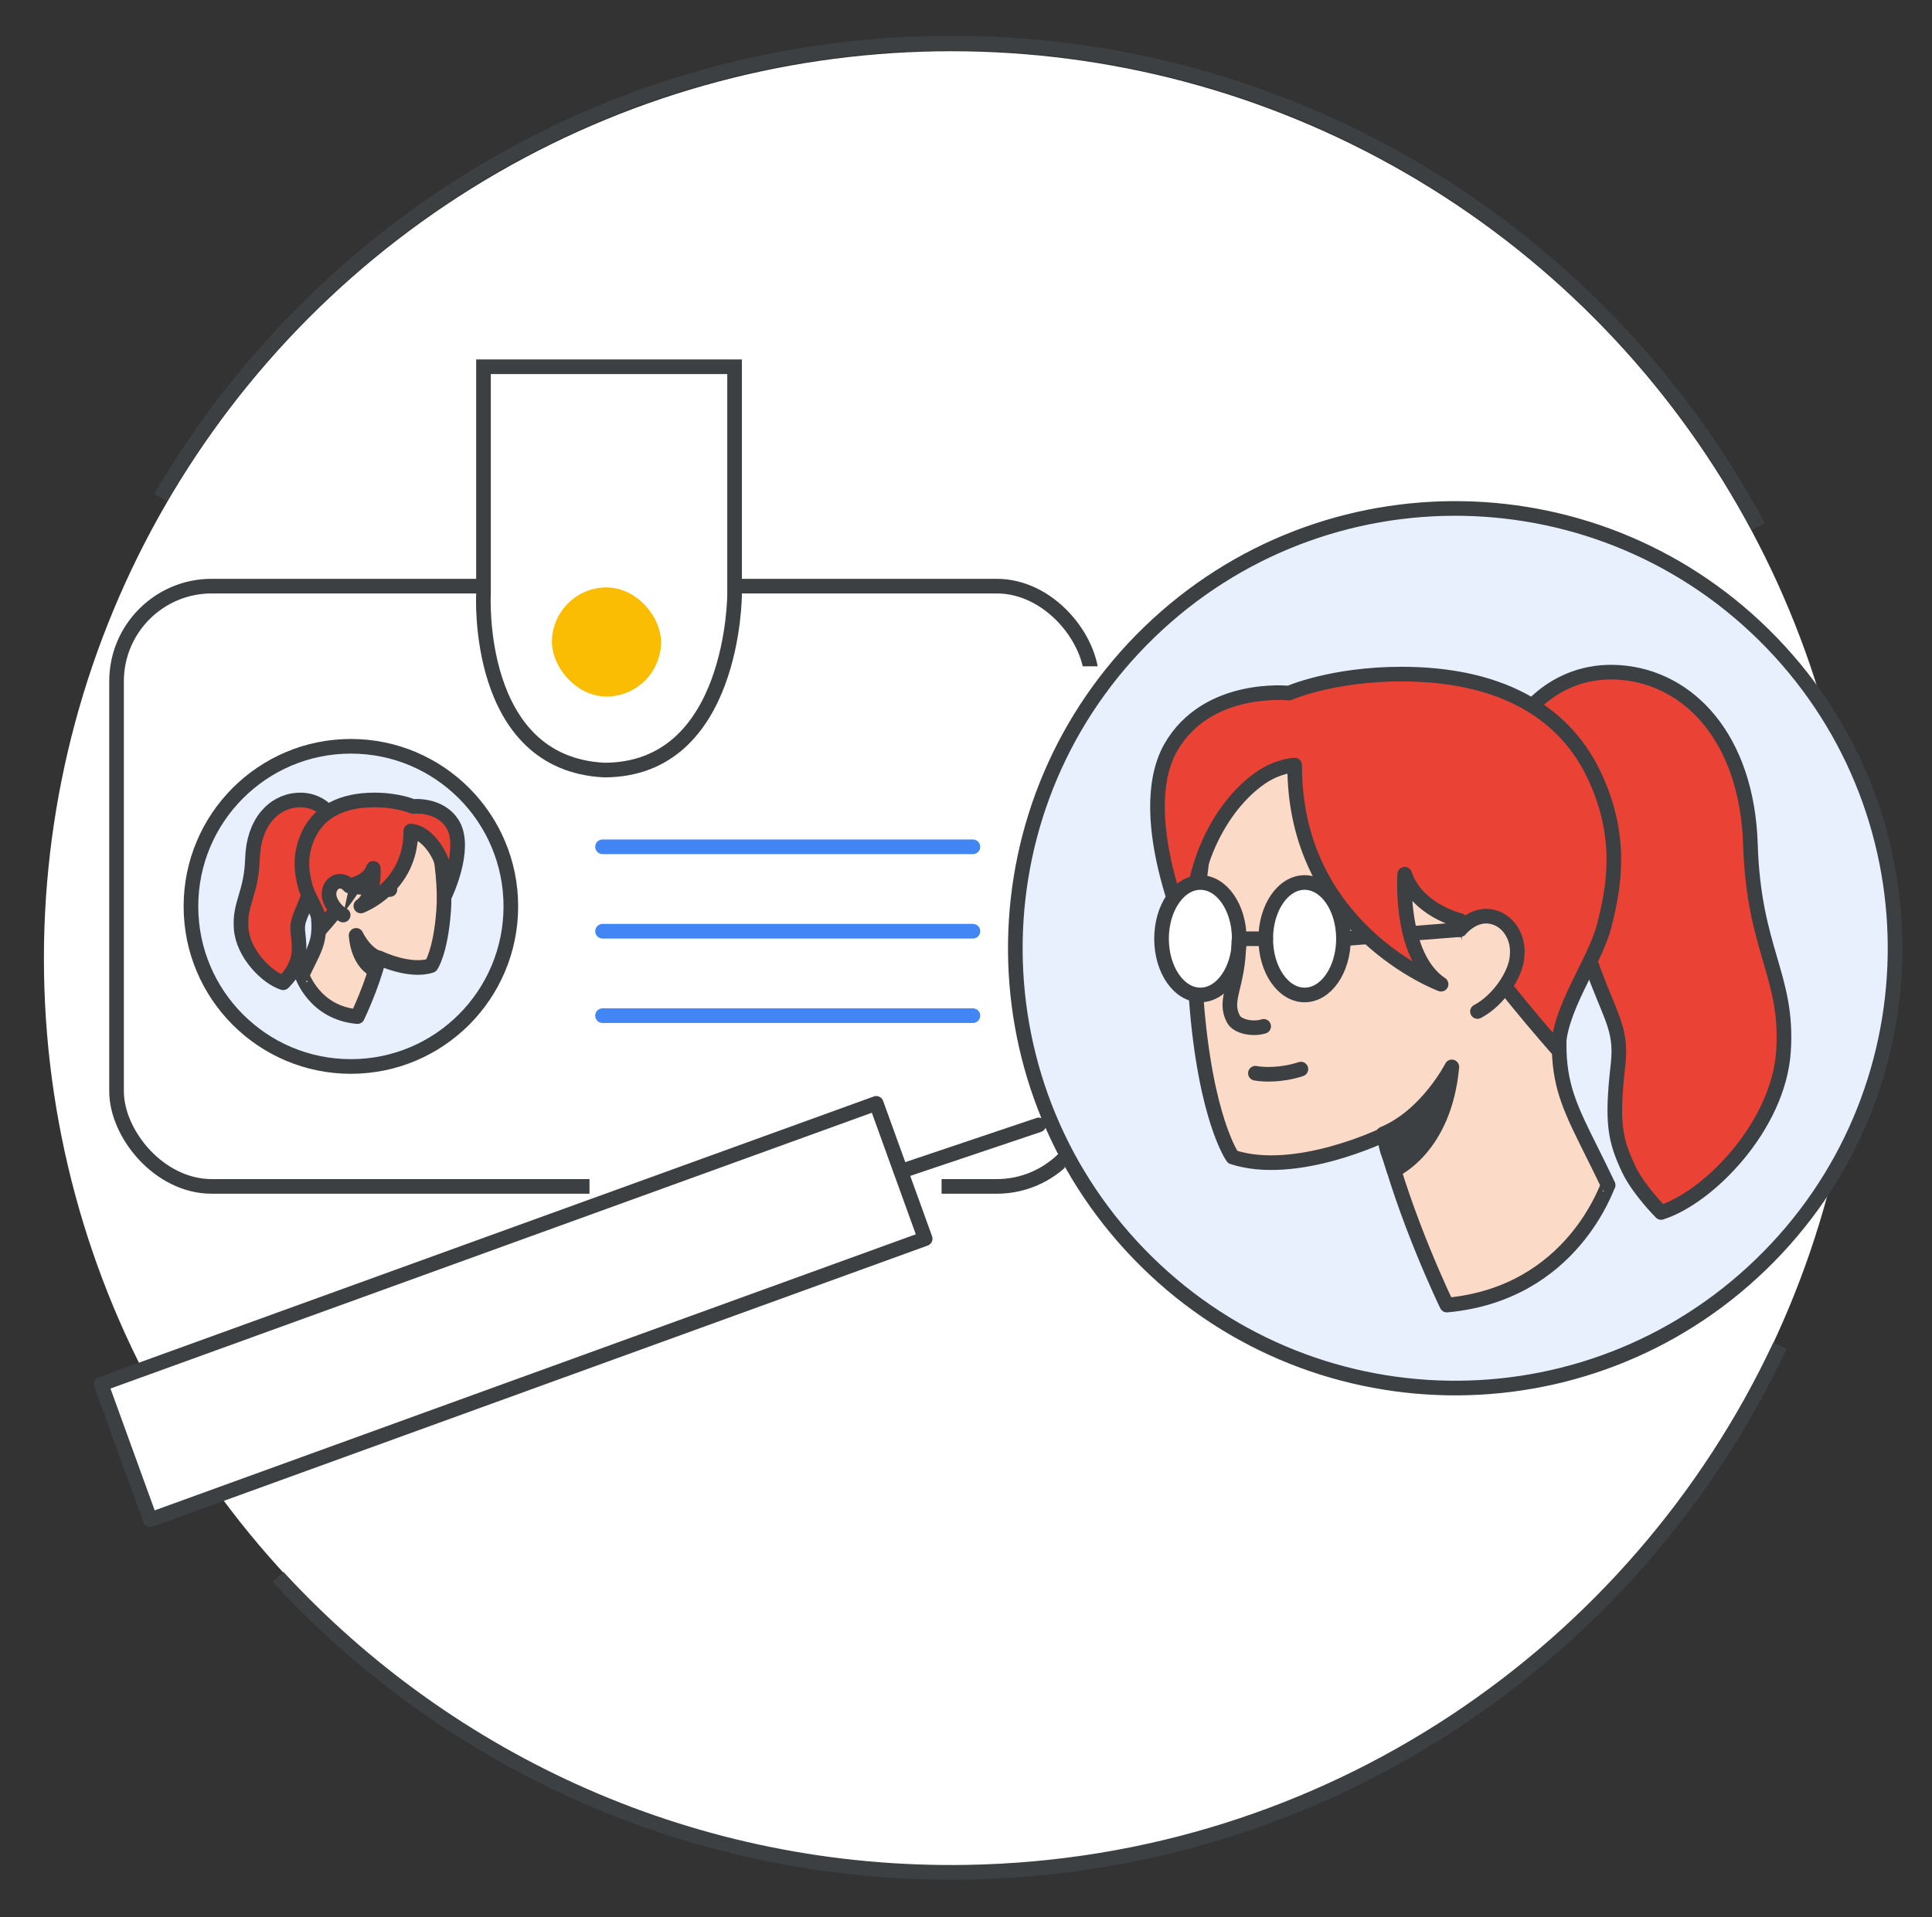 <svg width="132" height="131" viewBox="0 0 132 131" fill="none" xmlns="http://www.w3.org/2000/svg">
<rect x="0" y="0" width="132" height="131" fill="#333333" stroke="none"/>
<g id="duet-ai-human-resources-circle-graphic" clip-path="url(#clip0_1847_1033)">
<circle id="bg" cx="65" cy="65.5" r="61.5" fill="white" stroke="white"/>
<path id="bg_2" d="M120.132 35.978C109.42 15.974 88.156 2.531 63.908 2.954C41.249 3.349 21.616 15.757 10.975 34M121.611 91.96C111.801 112.865 90.736 127.505 66.09 127.935C47.504 128.259 30.671 120.437 19 107.757" stroke="#3C4043"/>
<g id="image">
<g id="id tag">
<rect id="Rectangle" x="7.963" y="40.053" width="66.637" height="41.019" rx="6.5" fill="white" stroke="#3C4043"/>
<g id="People/profile8">
<g id="Group 22 Copy 7">
<ellipse id="Oval" cx="23.974" cy="61.937" rx="10.928" ry="10.94" fill="#E8F0FE" stroke="#3C4043"/>
</g>
<g id="Group 33">
<path id="Fill 1" fill-rule="evenodd" clip-rule="evenodd" d="M22.705 55.858C22.705 55.858 21.948 54.557 20.318 54.672C18.687 54.786 17.329 56.201 17.251 58.648C17.174 61.096 16.358 61.688 16.475 63.428C16.591 65.168 18.241 66.812 19.347 67.156C19.347 67.156 19.871 66.64 20.104 66.162C20.434 65.474 20.512 65.072 20.357 63.734C20.26 62.835 20.57 62.644 21.094 61.115C21.618 59.586 23.617 57.884 22.705 55.858Z" fill="#EA4335"/>
<path id="Stroke 3" fill-rule="evenodd" clip-rule="evenodd" d="M22.705 55.858C22.705 55.858 21.948 54.557 20.318 54.672C18.687 54.786 17.329 56.201 17.251 58.648C17.174 61.096 16.358 61.688 16.475 63.428C16.591 65.168 18.241 66.812 19.347 67.156C19.347 67.156 19.871 66.64 20.104 66.162C20.434 65.474 20.512 65.072 20.357 63.734C20.26 62.835 20.57 62.644 21.094 61.115C21.618 59.586 23.617 57.884 22.705 55.858Z" stroke="#3D4043" stroke-linecap="round" stroke-linejoin="round"/>
<path id="Fill 5" fill-rule="evenodd" clip-rule="evenodd" d="M24.419 69.469C24.419 69.469 25.41 67.423 25.896 65.455C25.896 65.455 27.976 66.468 29.454 65.981C29.454 65.981 30.095 65.085 30.309 62.259C30.426 60.836 30.231 58.673 29.843 57.348C29.415 55.847 27.957 54.834 25.566 55.204C22.319 55.691 20.822 57.484 21.425 60.583C22.124 64.266 21.755 64.266 20.627 66.644C20.647 66.624 21.444 69.197 24.419 69.469Z" fill="#FBDBC7"/>
<path id="Stroke 7" fill-rule="evenodd" clip-rule="evenodd" d="M24.419 69.469C24.419 69.469 25.41 67.423 25.896 65.455C25.896 65.455 27.976 66.468 29.454 65.981C29.454 65.981 30.095 65.085 30.309 62.259C30.426 60.836 30.231 58.673 29.843 57.348C29.415 55.847 27.957 54.834 25.566 55.204C22.319 55.691 20.822 57.484 21.425 60.583C22.124 64.266 21.755 64.266 20.627 66.644C20.647 66.624 21.444 69.197 24.419 69.469Z" stroke="#3D4043" stroke-linecap="round" stroke-linejoin="round"/>
<path id="Fill 9" fill-rule="evenodd" clip-rule="evenodd" d="M25.5 66.231C25.5 66.231 24.48 65.749 24.33 63.918C24.33 63.918 24.831 65.009 25.718 65.417C25.718 65.417 25.667 65.62 25.634 65.787C25.567 65.99 25.5 66.231 25.5 66.231Z" fill="#3C4043"/>
<path id="Stroke 11" fill-rule="evenodd" clip-rule="evenodd" d="M25.5 66.231C25.5 66.231 24.48 65.749 24.33 63.918C24.33 63.918 24.831 65.009 25.718 65.417C25.718 65.417 25.667 65.62 25.634 65.787C25.567 65.99 25.5 66.231 25.5 66.231Z" stroke="#3C4043" stroke-linecap="round" stroke-linejoin="round"/>
<path id="Stroke 13" d="M26.642 60.786L23.866 60.573" stroke="#3C4043" stroke-linecap="round" stroke-linejoin="round"/>
<path id="Fill 15" fill-rule="evenodd" clip-rule="evenodd" d="M21.917 63.455C21.917 63.455 23.807 61.33 24.212 60.422C24.212 60.422 25.215 60.19 25.504 59.34C25.504 59.34 25.639 61.253 24.655 61.909C24.655 61.909 28.088 60.634 28.069 56.79C28.069 56.79 28.474 56.809 28.879 57.099C29.766 57.717 30.672 59.244 30.422 61.117C30.422 61.117 31.887 58.046 30.962 56.384C30.113 54.896 28.204 55.109 28.204 55.109C28.204 55.109 27.201 54.665 25.581 54.665C23.363 54.665 21.84 55.476 21.107 56.983C20.374 58.49 20.644 59.726 20.857 60.557C21.069 61.388 21.937 62.528 21.917 63.455Z" fill="#EA4335"/>
<path id="Stroke 17" fill-rule="evenodd" clip-rule="evenodd" d="M21.917 63.455C21.917 63.455 23.807 61.33 24.212 60.422C24.212 60.422 25.215 60.19 25.504 59.34C25.504 59.34 25.639 61.253 24.655 61.909C24.655 61.909 28.088 60.634 28.069 56.79C28.069 56.79 28.474 56.809 28.879 57.099C29.766 57.717 30.672 59.244 30.422 61.117C30.422 61.117 31.887 58.046 30.962 56.384C30.113 54.896 28.204 55.109 28.204 55.109C28.204 55.109 27.201 54.665 25.581 54.665C23.363 54.665 21.84 55.476 21.107 56.983C20.374 58.49 20.644 59.726 20.857 60.557C21.069 61.388 21.937 62.528 21.917 63.455Z" stroke="#3D4043" stroke-linecap="round" stroke-linejoin="round"/>
<g id="Group 32">
<path id="Fill 29" fill-rule="evenodd" clip-rule="evenodd" d="M23.866 60.544C23.866 60.544 23.565 60.163 23.144 60.223C22.723 60.283 22.442 60.704 22.482 61.166C22.502 61.627 22.943 62.269 23.445 62.53" fill="#FBDBC7"/>
<path id="Stroke 31" d="M23.866 60.544C23.866 60.544 23.565 60.163 23.144 60.223C22.723 60.283 22.442 60.704 22.482 61.166C22.502 61.627 22.943 62.269 23.445 62.53" stroke="#3D4043" stroke-linecap="round" stroke-linejoin="round"/>
</g>
</g>
</g>
<path id="Path 36" fill-rule="evenodd" clip-rule="evenodd" d="M50.188 25.062H33.033V40.608C33.033 40.608 32.415 52.18 41.282 52.621C50.188 52.621 50.188 40.608 50.188 40.608V25.062Z" fill="white" stroke="#3C4043"/>
<rect id="Rectangle_2" x="38.209" y="40.641" width="6.455" height="6.455" rx="3.227" fill="#FBBC04" stroke="#FBBC04"/>
<path id="Line 19" d="M41.168 57.866H66.471" stroke="#4285F4" stroke-linecap="round"/>
<path id="Line 19_2" d="M41.168 63.635H66.471" stroke="#4285F4" stroke-linecap="round"/>
<path id="Line 19_3" d="M41.168 69.404H66.471" stroke="#4285F4" stroke-linecap="round"/>
</g>
<rect id="Rectangle_3" x="40.276" y="79.208" width="6.014" height="3.608" fill="white"/>
<rect id="Rectangle_4" x="72.749" y="79.208" width="6.014" height="3.608" fill="white"/>
<rect id="Rectangle_5" x="72.749" y="45.532" width="4.811" height="6.014" fill="white"/>
<rect id="Rectangle_6" x="59.52" y="79.208" width="4.811" height="3.608" fill="white"/>
<g id="mag glass">
<path id="Fill 3" fill-rule="evenodd" clip-rule="evenodd" d="M6.909 94.586L10.27 103.85L63.209 84.643L59.866 75.397L6.909 94.586Z" fill="white"/>
<path id="Stroke 4" fill-rule="evenodd" clip-rule="evenodd" d="M63.21 84.645L59.867 75.398L6.908 94.586L10.269 103.85L63.21 84.645Z" stroke="#3C4043" stroke-linecap="round" stroke-linejoin="round"/>
<path id="Stroke 6" d="M61.557 80.039L70.972 76.871" stroke="#3C4043" stroke-linecap="round" stroke-linejoin="round"/>
<path id="Stroke 7_2" fill-rule="evenodd" clip-rule="evenodd" d="M77.804 85.676C89.331 97.613 108.361 97.949 120.301 86.418C132.241 74.887 132.57 55.857 121.043 43.92C109.516 31.984 90.486 31.648 78.545 43.179C66.605 54.709 66.276 73.739 77.804 85.676Z" fill="#E8F0FE" stroke="#3C4043" stroke-linecap="round" stroke-linejoin="round"/>
</g>
<g id="Group 2216">
<path id="Path" d="M103.714 49.455C103.714 49.455 105.918 45.612 110.665 45.951C115.412 46.29 119.368 50.472 119.594 57.705C119.82 64.939 122.193 66.69 121.854 71.833C121.515 76.975 116.712 81.835 113.491 82.852C113.491 82.852 111.965 81.326 111.287 79.914C110.326 77.879 110.1 76.693 110.552 72.737C110.835 70.081 109.931 69.516 108.405 64.995C106.879 60.474 101.059 55.445 103.714 49.455Z" fill="#EA4335" stroke="#3C4043" stroke-linecap="round" stroke-linejoin="round"/>
<path id="Path_2" d="M98.854 89.181C98.854 89.181 95.972 83.248 94.559 77.54C94.559 77.54 88.513 80.479 84.218 79.066C84.218 79.066 82.353 76.467 81.732 68.273C81.393 64.148 81.958 57.875 83.088 54.032C84.331 49.681 88.569 46.743 95.52 47.816C104.957 49.229 109.308 54.428 107.557 63.413C105.522 74.093 106.596 74.093 109.874 80.987C109.817 80.931 107.5 88.39 98.854 89.181Z" fill="#FBDBC7" stroke="#3C4043" stroke-linecap="round" stroke-linejoin="round"/>
<path id="Path_3" d="M95.238 79.97C95.238 79.97 98.685 78.501 99.194 72.906C99.194 72.906 97.499 76.24 94.504 77.484C94.504 77.484 94.673 78.105 94.786 78.614C95.012 79.236 95.238 79.97 95.238 79.97Z" fill="#3C4043" stroke="#3C4043" stroke-linecap="round" stroke-linejoin="round"/>
<path id="Path_4" d="M91.791 64.148L99.759 63.526" stroke="#3C4043" stroke-linecap="round" stroke-linejoin="round"/>
<path id="Path_5" d="M106.484 71.776C106.484 71.776 100.946 65.56 99.759 62.904C99.759 62.904 96.82 62.226 95.973 59.74C95.973 59.74 95.577 65.334 98.459 67.255C98.459 67.255 88.4 63.526 88.457 52.28C88.457 52.28 87.27 52.337 86.084 53.185C83.484 54.993 80.828 59.457 81.562 64.939C81.562 64.939 77.268 55.953 79.981 51.094C82.467 46.742 88.061 47.364 88.061 47.364C88.061 47.364 91 46.064 95.747 46.064C102.245 46.064 106.71 48.438 108.857 52.846C111.004 57.253 110.213 60.87 109.592 63.3C108.97 65.73 106.427 69.064 106.484 71.776Z" fill="#EA4335" stroke="#3C4043" stroke-linecap="round" stroke-linejoin="round"/>
<path id="Path_6" d="M89.135 67.99C87.668 67.99 86.479 66.27 86.479 64.148C86.479 62.025 87.668 60.305 89.135 60.305C90.601 60.305 91.79 62.025 91.79 64.148C91.79 66.27 90.601 67.99 89.135 67.99Z" fill="white" stroke="#3C4043" stroke-linecap="round"/>
<path id="Path_7" d="M82.014 67.99C80.548 67.99 79.359 66.27 79.359 64.148C79.359 62.025 80.548 60.305 82.014 60.305C83.481 60.305 84.67 62.025 84.67 64.148C84.67 66.27 83.481 67.99 82.014 67.99Z" fill="white" stroke="#3C4043" stroke-linecap="round"/>
<path id="Path_8" d="M84.727 64.147H86.479" stroke="#3C4043" stroke-linecap="round" stroke-linejoin="round"/>
<path id="Path_9" d="M99.759 63.526C99.759 63.526 100.607 62.452 101.793 62.621C102.98 62.791 103.771 63.978 103.658 65.278C103.602 66.577 102.358 68.385 100.946 69.12" fill="#FBDBC7"/>
<path id="Path_10" d="M99.759 63.526C99.759 63.526 100.607 62.452 101.793 62.621C102.98 62.791 103.771 63.978 103.658 65.278C103.602 66.577 102.358 68.385 100.946 69.12" stroke="#3C4043" stroke-linecap="round" stroke-linejoin="round"/>
<path id="Path_11" d="M84.643 64.296C84.643 67.436 83.544 68.268 84.28 69.652C84.537 70.135 85.566 70.376 86.338 70.135" stroke="#3C4043" stroke-linecap="round" stroke-linejoin="round"/>
<path id="Path_12" d="M88.881 73.055C87.525 73.507 86.244 73.432 85.773 73.338" stroke="#3C4043" stroke-linecap="round" stroke-linejoin="round"/>
</g>
</g>
</g>
<defs>
<clipPath id="clip0_1847_1033">
<rect width="131" height="131" fill="white" transform="translate(0.5)"/>
</clipPath>
</defs>
</svg>
